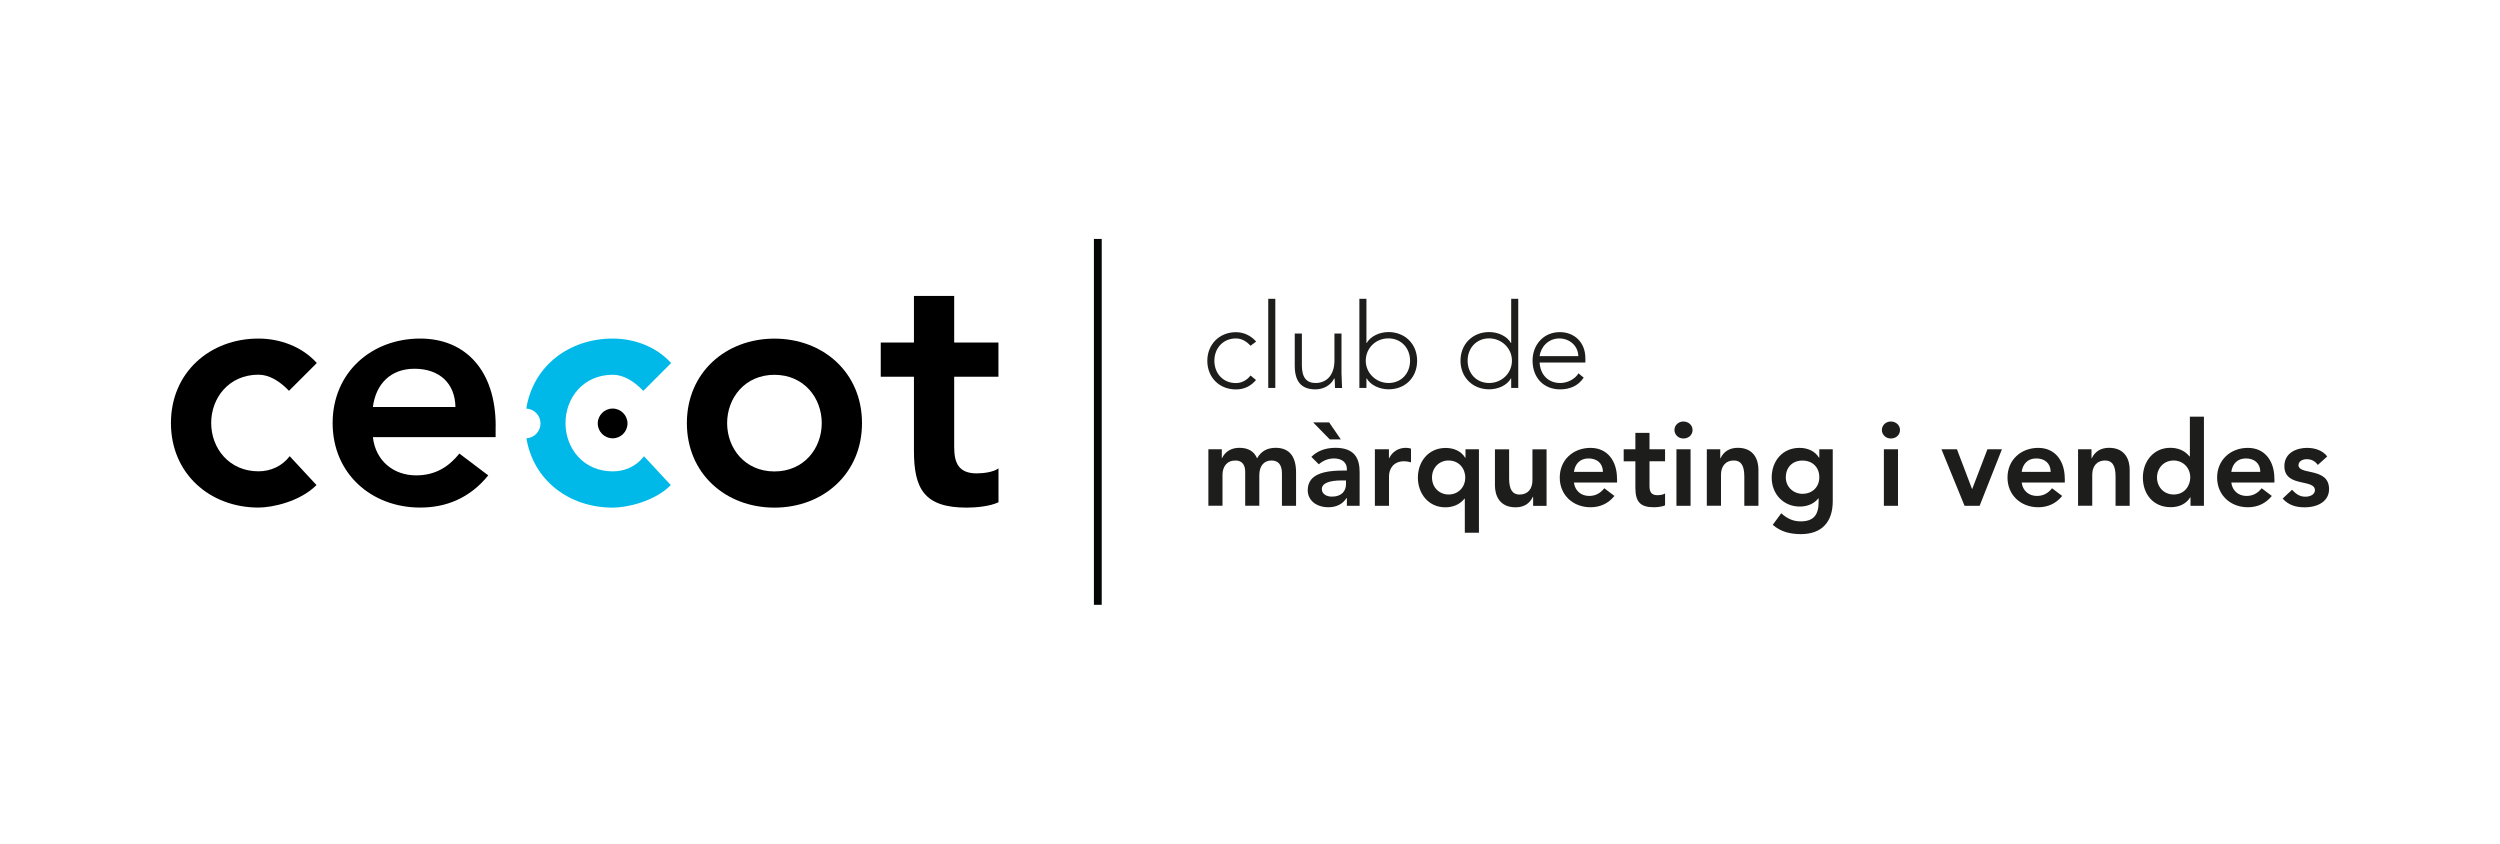 <?xml version="1.0" encoding="UTF-8"?>
<svg id="Capa_1" data-name="Capa 1" xmlns="http://www.w3.org/2000/svg" viewBox="0 0 400 135">
  <defs>
    <style>
      .cls-1, .cls-2, .cls-3 {
        fill: #000;
      }

      .cls-1, .cls-4, .cls-5, .cls-3 {
        stroke-width: 0px;
      }

      .cls-2 {
        stroke: #040505;
        stroke-miterlimit: 10;
        stroke-width: 1.25px;
      }

      .cls-4 {
        fill: #00b9e8;
      }

      .cls-5 {
        fill: #1d1d1b;
      }

      .cls-3 {
        fill-rule: evenodd;
      }
    </style>
  </defs>
  <path class="cls-1" d="M50.7,58.09c-2.47-2.74-6.06-3.92-9.34-3.92-7.78,0-14.01,5.42-14.01,13.52s6.23,13.52,14.01,13.52c2.25,0,6.66-.97,9.28-3.6l-4.29-4.62c-1.18,1.56-3.01,2.42-4.99,2.42-4.72,0-7.57-3.7-7.57-7.73s2.84-7.73,7.57-7.73c1.72,0,3.38,1.02,4.88,2.58l4.45-4.45Z"/>
  <path class="cls-1" d="M146.23,60.29v11.81c0,6.06,1.61,9.12,8.43,9.12,1.5,0,3.76-.21,5.1-.86v-5.42c-.8.59-2.36.8-3.49.8-2.84,0-3.6-1.61-3.6-4.19v-11.27h7.08v-5.47h-7.08v-7.46h-6.44v7.46h-5.31v5.47h5.31Z"/>
  <path class="cls-1" d="M98.02,70.13c1.32,0,2.38-1.07,2.38-2.38s-1.07-2.38-2.38-2.38-2.38,1.07-2.38,2.38,1.07,2.38,2.38,2.38Z"/>
  <path class="cls-4" d="M98.04,81.22c-6.98,0-12.7-4.35-13.81-11.09,1.25-.07,2.25-1.11,2.25-2.38s-1-2.32-2.27-2.38c1.07-6.8,6.82-11.2,13.83-11.2,3.27,0,6.87,1.18,9.34,3.92l-4.45,4.45c-1.5-1.56-3.17-2.58-4.88-2.58-4.72,0-7.57,3.7-7.57,7.73s2.84,7.73,7.57,7.73c1.99,0,3.81-.86,4.99-2.42l4.29,4.62c-2.63,2.63-7.03,3.6-9.28,3.6Z"/>
  <path class="cls-3" d="M109.9,67.7c0,8.1,6.23,13.52,14.01,13.52s14.01-5.42,14.01-13.52-6.23-13.52-14.01-13.52-14.01,5.42-14.01,13.52ZM116.34,67.7c0-4.02,2.84-7.73,7.57-7.73s7.57,3.7,7.57,7.73-2.84,7.73-7.57,7.73-7.57-3.7-7.57-7.73Z"/>
  <path class="cls-1" d="M79.31,68.18c0-8.96-4.88-14.01-12.08-14.01-7.78,0-14.01,5.42-14.01,13.52s6.22,13.52,14.01,13.52c4.08,0,7.89-1.45,10.89-5.15l-4.62-3.49c-1.61,1.99-3.7,3.49-6.92,3.49-3.6,0-6.49-2.31-6.92-6.12h19.64v-1.77ZM59.66,65.12c.48-3.7,2.84-6.12,6.66-6.12,4.02,0,6.49,2.36,6.55,6.12h-13.2Z"/>
  <line class="cls-2" x1="175.65" y1="38.23" x2="175.65" y2="96.77"/>
  <g>
    <path class="cls-5" d="M201,54.64l-.91.68c-.68-.72-1.41-1.17-2.36-1.17-2,0-3.43,1.53-3.43,3.57s1.41,3.57,3.43,3.57c.98,0,1.77-.47,2.36-1.21l.87.72c-.85,1.02-1.96,1.51-3.21,1.51-2.68,0-4.58-1.94-4.58-4.58s1.94-4.58,4.58-4.58c1.26,0,2.4.55,3.24,1.51Z"/>
    <path class="cls-5" d="M204.05,47.81v14.26h-1.13v-14.26h1.13Z"/>
    <path class="cls-5" d="M208.3,53.36v5.09c0,1.92.72,2.83,2.19,2.83,1.83,0,3.02-1.34,3.02-3.6v-4.32h1.13v6.36c0,.19.09,2.21.09,2.36h-1.13c-.02-.49-.02-1.26-.08-1.53h-.06c-.51,1.08-1.7,1.75-2.98,1.75-2.21,0-3.32-1.19-3.32-3.79v-5.15h1.13Z"/>
    <path class="cls-5" d="M217.5,62.07v-14.26h1.13v7.07h.04c.64-1.11,2.08-1.75,3.49-1.75,2.64,0,4.58,1.91,4.58,4.58s-1.87,4.58-4.58,4.58c-1.43,0-2.87-.66-3.49-1.75h-.04v1.53h-1.13ZM222.16,61.28c2.06,0,3.45-1.55,3.45-3.57s-1.43-3.57-3.47-3.57-3.62,1.58-3.62,3.57,1.66,3.57,3.64,3.57Z"/>
    <path class="cls-5" d="M233.68,57.71c0-2.66,1.94-4.58,4.58-4.58,1.43,0,2.85.64,3.49,1.75h.04v-7.07h1.13v14.26h-1.13v-1.53h-.04c-.68,1.19-2.15,1.75-3.49,1.75-2.66,0-4.58-1.94-4.58-4.58ZM238.27,61.28c2,0,3.64-1.57,3.64-3.57s-1.66-3.57-3.66-3.57-3.43,1.53-3.43,3.57,1.4,3.57,3.45,3.57Z"/>
    <path class="cls-5" d="M253.66,57.32v.68h-7.32c.09,1.83,1.26,3.28,3.3,3.28,1.17,0,2.36-.62,2.92-1.55l.83.7c-.89,1.32-2.23,1.87-3.77,1.87-2.64,0-4.41-1.87-4.41-4.6,0-2.53,1.75-4.56,4.36-4.56,2.3,0,4.09,1.6,4.09,4.19ZM249.49,54.15c-1.72,0-2.96,1.32-3.15,2.83h6.19c-.02-1.62-1.38-2.83-3.04-2.83Z"/>
    <path class="cls-5" d="M193.34,80.93v-9.05h2.15v1.41h.04c.49-1.02,1.45-1.64,2.77-1.64,1.4,0,2.36.55,2.83,1.68.66-1.15,1.62-1.68,2.98-1.68,2.23,0,3.26,1.45,3.26,3.94v5.34h-2.26v-5.19c0-1.34-.55-2.06-1.68-2.06-1.19,0-1.94.87-1.94,2.34v4.9h-2.26v-5.45c0-.91-.36-1.79-1.55-1.79-1.4,0-2.08,1-2.08,2.3v4.94h-2.26Z"/>
    <path class="cls-5" d="M209.24,78.44c0-2.09,1.68-3.15,5.56-3.15h.7v-.26c0-1.06-.83-1.68-2.08-1.68-.94,0-1.79.38-2.41.94l-1.19-1.19c.81-.83,2.07-1.45,3.85-1.45,3.09,0,3.87,1.74,3.87,3.87v5.41h-2.04v-1.24h-.06c-.64,1.02-1.7,1.47-2.9,1.47-1.87,0-3.3-1.06-3.3-2.72ZM210.09,67.58h2.57l1.87,2.72h-1.77l-2.66-2.72ZM211.5,78.27c0,.77.75,1.19,1.6,1.19,1.55,0,2.26-.87,2.26-2.02v-.57h-.66c-2,0-3.21.43-3.21,1.4Z"/>
    <path class="cls-5" d="M219.97,71.88h2.26v1.43h.04c.49-1.04,1.49-1.66,2.68-1.66.34,0,.51.06.81.13v2.19c-.43-.11-.75-.17-1.09-.17-1.72,0-2.43,1.21-2.43,2.41v4.72h-2.26v-9.05Z"/>
    <path class="cls-5" d="M234.44,73.24h.04v-1.36h2.15v13.36h-2.26v-5.45h-.06c-.77.96-1.87,1.38-3.07,1.38-2.68,0-4.38-2.19-4.38-4.75s1.68-4.75,4.45-4.75c1.26,0,2.45.47,3.13,1.58ZM231.78,79.12c1.53,0,2.66-1.15,2.66-2.72,0-1.45-1.02-2.72-2.68-2.72-1.51,0-2.64,1.17-2.64,2.72s1.13,2.72,2.66,2.72Z"/>
    <path class="cls-5" d="M241.46,71.88v4.68c0,1.81.57,2.57,1.66,2.57,1.34,0,2.07-.91,2.07-2.3v-4.94h2.26v9.05h-2.15v-1.45h-.04c-.53,1.13-1.49,1.68-2.77,1.68-2.64,0-3.3-2-3.3-3.49v-5.79h2.26Z"/>
    <path class="cls-5" d="M258.73,76.56v.64h-6.9c.15,1.3,1.13,2.15,2.43,2.15,1.02,0,1.79-.43,2.43-1.23l1.62,1.23c-.98,1.21-2.28,1.81-3.83,1.81-2.77,0-4.92-1.92-4.92-4.75s2.15-4.75,4.92-4.75,4.24,2.17,4.24,4.9ZM256.47,75.5c-.02-1.41-.98-2.15-2.32-2.15s-2.15.87-2.32,2.15h4.64Z"/>
    <path class="cls-5" d="M259.79,73.8v-1.92h1.87v-2.62h2.26v2.62h2.49v1.92h-2.49v4.02c0,.96.38,1.41,1.26,1.41.57,0,1.04-.13,1.23-.28v1.91c-.43.21-1.28.3-1.79.3-2.13,0-2.96-.83-2.96-3.11v-4.24h-1.87Z"/>
    <path class="cls-5" d="M270.81,68.8c0,.81-.66,1.36-1.47,1.36s-1.43-.62-1.43-1.36.62-1.36,1.43-1.36,1.47.58,1.47,1.36ZM270.49,80.93h-2.26v-9.05h2.26v9.05Z"/>
    <path class="cls-5" d="M273.09,80.93v-9.05h2.15v1.45h.04c.55-1.19,1.58-1.68,2.77-1.68,2.7,0,3.3,2.09,3.3,3.49v5.79h-2.26v-4.7c0-1.81-.58-2.55-1.66-2.55-1.45,0-2.07,1.06-2.07,2.26v4.98h-2.26Z"/>
    <path class="cls-5" d="M291.05,73.24h.04v-1.36h2.15v8.32c0,3.26-1.7,5.26-5.11,5.26-1.7,0-3.23-.38-4.49-1.49l1.36-1.85c.91.83,1.87,1.3,3.11,1.3,2.11,0,2.87-1.09,2.87-3.11v-.58h-.04c-.7.89-1.79,1.32-2.96,1.32-2.66,0-4.51-2.02-4.51-4.64s1.7-4.75,4.45-4.75c1.26,0,2.45.47,3.13,1.58ZM288.39,79.01c1.58,0,2.7-1.08,2.7-2.66s-1.09-2.66-2.7-2.66-2.66,1.09-2.66,2.7c0,1.51,1.21,2.62,2.66,2.62Z"/>
    <path class="cls-5" d="M304,68.8c0,.81-.66,1.36-1.47,1.36s-1.43-.62-1.43-1.36.62-1.36,1.43-1.36,1.47.58,1.47,1.36ZM303.68,80.93h-2.26v-9.05h2.26v9.05Z"/>
    <path class="cls-5" d="M313.11,71.88l2.41,6.34h.04l2.43-6.34h2.32l-3.57,9.05h-2.41l-3.7-9.05h2.47Z"/>
    <path class="cls-5" d="M330.37,76.56v.64h-6.9c.15,1.3,1.13,2.15,2.43,2.15,1.02,0,1.79-.43,2.43-1.23l1.62,1.23c-.98,1.21-2.28,1.81-3.83,1.81-2.77,0-4.92-1.92-4.92-4.75s2.15-4.75,4.92-4.75,4.24,2.17,4.24,4.9ZM328.11,75.5c-.02-1.41-.98-2.15-2.32-2.15s-2.15.87-2.32,2.15h4.64Z"/>
    <path class="cls-5" d="M332.49,80.93v-9.05h2.15v1.45h.04c.55-1.19,1.58-1.68,2.77-1.68,2.7,0,3.3,2.09,3.3,3.49v5.79h-2.26v-4.7c0-1.81-.58-2.55-1.66-2.55-1.45,0-2.07,1.06-2.07,2.26v4.98h-2.26Z"/>
    <path class="cls-5" d="M352.63,66.67v14.26h-2.15v-1.36h-.04c-.68,1.11-1.87,1.58-3.13,1.58-2.75,0-4.45-2.04-4.45-4.75,0-2.57,1.7-4.75,4.38-4.75,1.21,0,2.3.41,3.08,1.38h.06v-6.36h2.26ZM347.78,79.12c1.81,0,2.66-1.47,2.66-2.72,0-1.64-1.23-2.72-2.66-2.72-1.58,0-2.66,1.23-2.66,2.72s1.08,2.72,2.66,2.72Z"/>
    <path class="cls-5" d="M363.91,76.56v.64h-6.9c.15,1.3,1.13,2.15,2.43,2.15,1.02,0,1.79-.43,2.43-1.23l1.62,1.23c-.98,1.21-2.28,1.81-3.83,1.81-2.77,0-4.92-1.92-4.92-4.75s2.15-4.75,4.92-4.75,4.24,2.17,4.24,4.9ZM361.65,75.5c-.02-1.41-.98-2.15-2.32-2.15s-2.15.87-2.32,2.15h4.64Z"/>
    <path class="cls-5" d="M372.36,73.03l-1.51,1.36c-.45-.62-1.02-.92-1.77-.92s-1.32.38-1.32.96c0,.74,1.02.87,2.15,1.13,1.4.32,2.74.83,2.74,2.7s-1.68,2.91-3.92,2.91c-1.4,0-2.58-.36-3.51-1.4l1.51-1.41c.77.85,1.38,1.11,2.15,1.11.83,0,1.51-.41,1.51-1.04,0-.87-1.09-1.02-2.25-1.28-1.23-.28-2.64-.72-2.64-2.57,0-2.21,2.07-2.92,3.62-2.92,1.41,0,2.58.49,3.24,1.38Z"/>
  </g>
</svg>